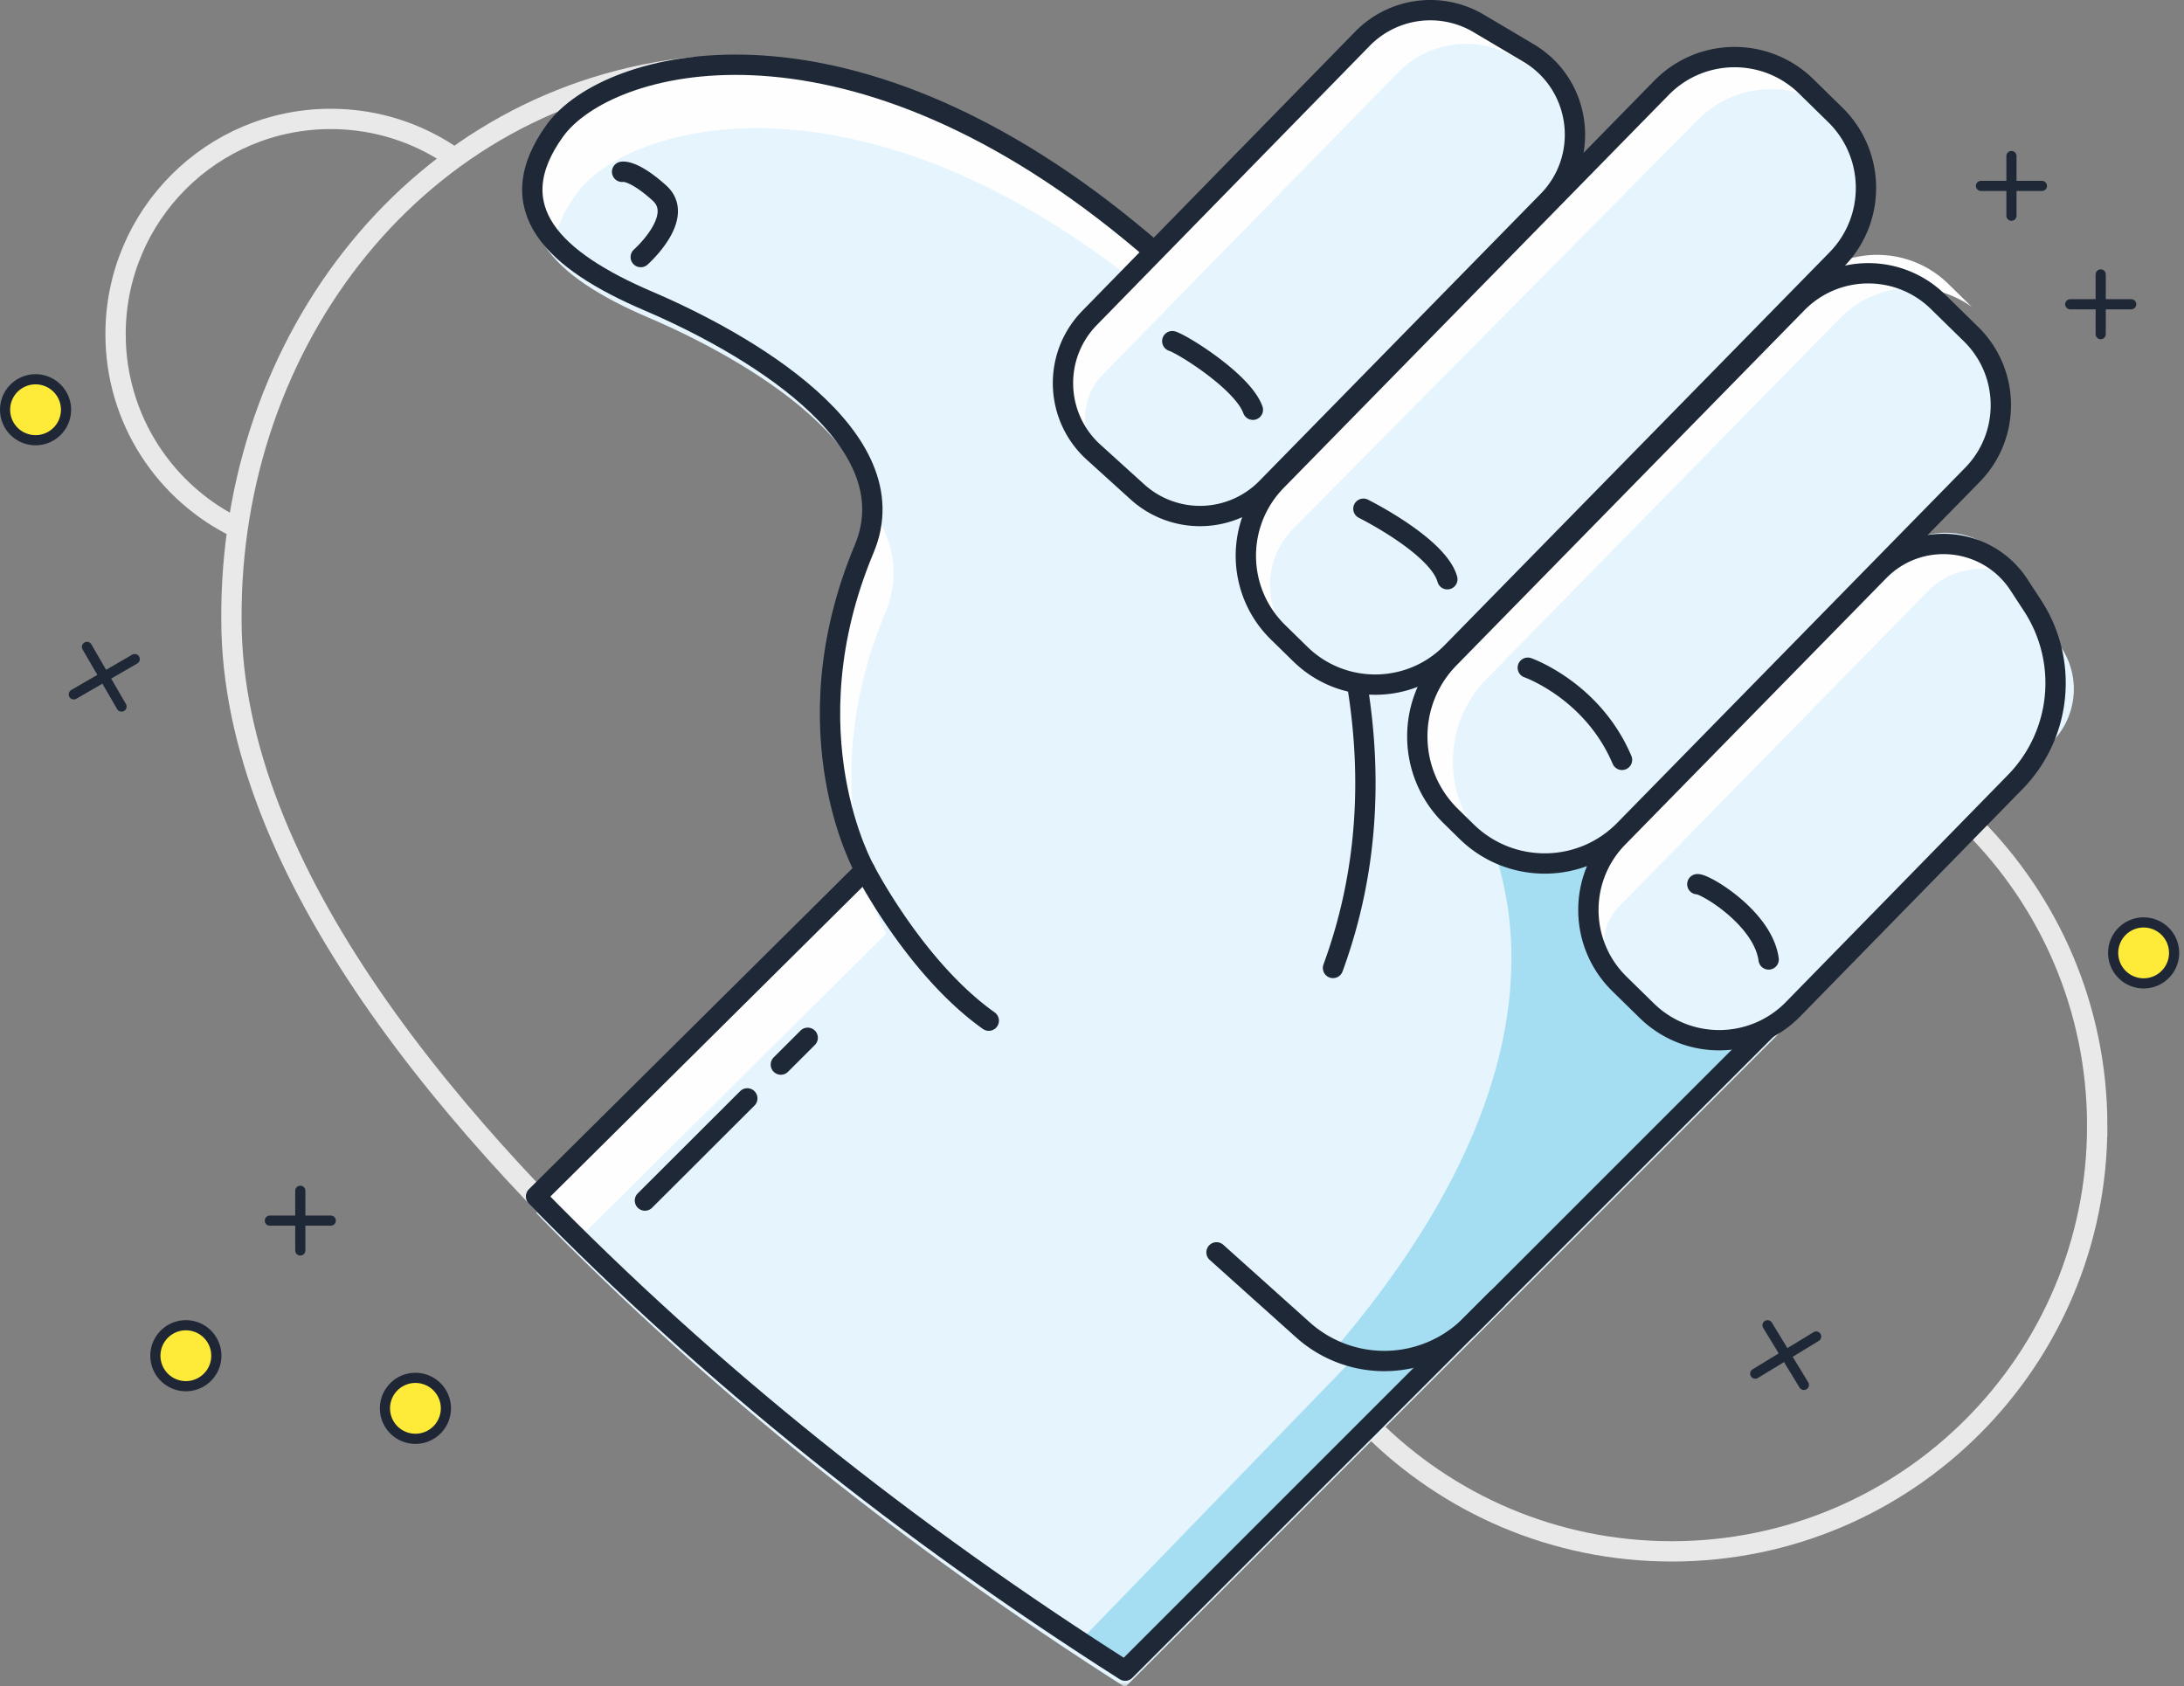 <svg width="215" height="166" viewBox="0 0 215 166" xmlns="http://www.w3.org/2000/svg" xmlns:xlink="http://www.w3.org/1999/xlink" class="satisfaction-illustration"><rect x="0" y="0" width="215" height="166" fill="#808080" stroke="none"/><title>Satisfaction Guaranteed Illustration</title><defs><path id="a" d="M.403 159H123.79V.906H.403V159z"/></defs><g fill="none" fill-rule="evenodd"><path d="M23.496 52.048c-7.166-3.397-12.12-10.697-12.12-19.155 0-11.7 9.485-21.186 21.186-21.186 4.565 0 8.793 1.443 12.25 3.9m161.644 95.231c0 23.134-18.754 41.888-41.888 41.888-23.134 0-41.887-18.754-41.887-41.888 0-23.134 18.754-41.888 41.888-41.888 23.134 0 41.888 18.754 41.888 41.888z" stroke="#E9E9E9" stroke-width="2"/><path d="M8.562 63.683l3.403 5.877m1.299-4.676l-6 3.474" stroke="#1E2836" stroke-linecap="round" stroke-linejoin="round"/><path d="M6.5 40.338a3 3 0 1 1-6 0 3 3 0 0 1 6 0" fill="#FDEA39"/><path d="M6.5 40.338a3 3 0 1 1-6 0 3 3 0 0 1 6 0z" stroke="#1F2736" stroke-linecap="round" stroke-linejoin="round"/><path d="M214.026 93.81a3 3 0 1 1-6 0 3 3 0 0 1 6 0" fill="#FDEA39"/><path d="M214.026 93.81a3 3 0 1 1-6 0 3 3 0 0 1 6 0z" stroke="#1F2736" stroke-linecap="round" stroke-linejoin="round"/><path d="M174 130.465l3.58 5.877m1.21-4.766l-6 3.654" stroke="#1E2836" stroke-linecap="round" stroke-linejoin="round"/><path d="M21.297 133.465a3 3 0 1 1-6 0 3 3 0 0 1 6 0" fill="#FDEA39"/><path d="M21.297 133.465a3 3 0 1 1-6 0 3 3 0 0 1 6 0z" stroke="#1F2736" stroke-linecap="round" stroke-linejoin="round"/><path d="M43.896 138.645a3 3 0 1 1-6 0 3 3 0 0 1 6 0" fill="#FDEA39"/><path d="M43.896 138.645a3 3 0 1 1-6 0 3 3 0 0 1 6 0z" stroke="#1F2736" stroke-linecap="round" stroke-linejoin="round"/><path d="M29.562 117.226v5.877m3-2.938h-6M198.014 15.36v5.877m3-2.937h-6m11.786 8.717v5.877m3-2.939h-6" stroke="#1E2836" stroke-linecap="round" stroke-linejoin="round"/><path d="M68.456 6.586C41.16 9.278 22.592 33.53 22.783 61c0 49.508 87.98 103.467 87.98 103.467L175.79 99.44" stroke="#E9E9E9" stroke-width="2"/><g transform="translate(52 7.093)"><mask id="b" fill="#fff"><use xlink:href="#a"/></mask><path d="M.77 112.317l32.376-32.12s-7.69-13.46-.07-31.64c4.637-11.064-11.903-20.396-21.24-24.384-9.335-3.99-14.74-9.14-9.2-16.798C7.714.355 30.787-6.09 59.367 17.39c28.58 23.476 64.424 76.583 64.424 76.583L58.764 159C37.294 145.338 17.88 129.85.77 112.317" fill="#E6F5FD" mask="url(#b)"/></g><path d="M85.865 50.03c.05 1.37-.19 2.773-.79 4.208-6.7 15.985-1.566 28.316-.228 31.062-1.373-5.67-2.06-14.564 2.324-25.03 1.53-3.644.75-7.1-1.305-10.24" fill="#FEFEFE"/><path d="M142.476 75.262c-.11-.004 20.323 21.39-11.743 58.324 9.692 2.422 14.586-3.87 14.586-3.87l31.98-31.82-27.55-28.663-7.274 6.03z" fill="#A5DEF2"/><path d="M106.18 161.694l26.81-27.687s5.435.49 8.63-1.275c3.192-1.764-31.15 31.736-31.15 31.736l-4.29-2.774z" fill="#A5DEF2"/><path d="M56.733 19.087c5.076-7.02 28.15-13.463 56.73 10.014 23.365 19.195 51.58 58.186 61.1 71.778l1.226-1.225s-35.845-53.107-64.425-76.584C82.785-.41 59.712 6.035 54.635 13.053c-3.17 4.384-2.752 7.945-.067 10.938.2-1.514.89-3.142 2.165-4.905M87.242 91.91s-1.23-2.16-2.22-5.91l-32.254 31.997c1.34 1.373 2.72 2.71 4.087 4.06L87.242 91.91z" fill="#FEFEFE"/><path d="M52.77 117.784l32.376-32.12s-7.69-13.46-.07-31.639c4.637-11.064-11.903-20.396-21.24-24.384-9.335-3.99-14.74-9.139-9.2-16.798 5.077-7.02 28.15-13.463 56.73 10.014 28.58 23.477 64.424 76.585 64.424 76.585l-65.026 65.028c-21.47-13.662-40.883-29.15-57.995-46.683z" stroke="#1E2836" stroke-width="2" stroke-linecap="round" stroke-linejoin="round"/><path d="M180.81 25.318l-39.676 40.494a8.013 8.013 0 0 1-11.333.116L124 60.242a8.013 8.013 0 0 1-.116-11.333l39.675-40.495c3.892-3.973 10.27-4.038 14.242-.146l2.863 2.806c3.974 3.892 4.04 10.27.146 14.242m13.35 21.208l-33.987 34.688c-4.394 4.484-11.59 4.558-16.075.164l-1.013-.992c-4.484-4.394-4.558-11.59-.164-16.075l33.987-34.69c3.79-3.868 9.998-3.93 13.867-.14l3.243 3.177c3.87 3.79 3.932 10 .142 13.867m7.887 26.482L174.67 101.04c-2.062 2.11-8.902 1.776-11.01-.29l-7.012-8.208c-.782-4.414.484-8.068 2.548-10.174l27.07-27.7c3.31-3.377 8.896-2.824 11.478 1.137l5.21 7.99a7.396 7.396 0 0 1-.907 9.21m-49.68-53.445l-29.74 30.354a6.125 6.125 0 0 1-8.49.252l-8.83-8.003a6.128 6.128 0 0 1-.27-8.823l29.08-29.754a9.344 9.344 0 0 1 11.45-1.506l4.892 2.9c5.21 3.092 6.148 10.252 1.907 14.58" fill="#E6F5FD"/><path d="M127.44 63.295a7.909 7.909 0 0 1-.117-11.266l39.84-40.255c3.545-3.58 9.134-3.957 13.12-1.114l-2.248-2.18c-3.99-3.87-10.393-3.805-14.302.145L125.55 47.22c-3.11 3.143-3.958 9-1.542 12.924l3.43 3.15zm18.902 3.541l34.773-35.492c3.51-3.583 9.043-3.964 12.997-1.13l-2.304-2.258c-3.958-3.878-10.31-3.813-14.19.145l-34.772 35.493c-4.495 4.588-4.42 11.952.168 16.447l1.037 1.016c.51.5 1.058.932 1.628 1.318-3.745-4.53-3.54-11.247.664-15.538m13.122 29.948a5.34 5.34 0 0 1-.077-7.55l30.39-31.02c2.29-2.334 5.665-2.788 8.384-1.538l-.322-.494c-2.583-3.96-8.168-4.514-11.478-1.136l-28.692 29.32c-2.063 2.106-1.106 9.807 1 11.87l.795.548zM108.55 36.887l29.08-29.753a9.347 9.347 0 0 1 11.452-1.506l4.572 2.71a9.311 9.311 0 0 0-3.098-2.98l-4.89-2.9a9.346 9.346 0 0 0-11.453 1.506l-27.344 28.022c-2.43 2.485-3.21 5.69-1.095 10.185l2.51 2.98a6.126 6.126 0 0 1 .27-8.263" fill="#FEFEFE"/><path d="M180.815 25.546L142.91 64.233c-4.075 4.16-10.75 4.228-14.91.152l-2.19-2.144c-4.16-4.074-4.227-10.75-.15-14.91l37.903-38.687c3.892-3.973 10.27-4.038 14.242-.146l2.864 2.807c3.972 3.892 4.038 10.27.145 14.242zm13.351 21.206l-34.25 34.957c-4.248 4.335-11.206 4.406-15.542.158l-1.55-1.52c-4.337-4.248-4.408-11.206-.16-15.542l34.25-34.957c3.79-3.87 9.998-3.933 13.867-.143l3.244 3.178c3.87 3.79 3.932 10 .142 13.867zm4.217 30.236l-21.853 22.35c-3.938 4.028-10.396 4.097-14.42.155l-2.685-2.63c-4.02-3.94-4.086-10.392-.147-14.413l25.7-26.232c3.975-4.056 10.682-3.392 13.783 1.365l1.333 2.043a13.94 13.94 0 0 1-1.71 17.362zm-46.009-57.2l-27.686 28.258a9.18 9.18 0 0 1-12.72.377l-4.31-3.906c-3.856-3.495-4.037-9.493-.4-13.215l26.865-27.488a9.343 9.343 0 0 1 11.45-1.506l4.892 2.9c5.213 3.092 6.15 10.25 1.91 14.58zm-21.149 75.505c3.474-9.46 3.82-18.875 2.425-27.636M85.145 85.665s4.982 9.702 12.193 14.815m49.982 27.43l-2.56 2.56a11.997 11.997 0 0 1-16.495.45l-8.507-7.63M61.242 16.914s1.05-.274 3.67 2.085c2.623 2.36-1.835 6.308-1.835 6.308m52.326 8.279c1.05.326 6.95 4 7.933 6.752m10.882 9.745s7.343 3.65 8.262 6.94m7.92 8.712s6.37 2.23 9.276 9.07m7.414 12.242c.743-.065 6.478 3.343 7.02 7.407M63.49 118.19l10.076-10.058m3.304-3.328l2.642-2.638" stroke="#1E2836" stroke-width="2" stroke-linecap="round" stroke-linejoin="round"/></g></svg>